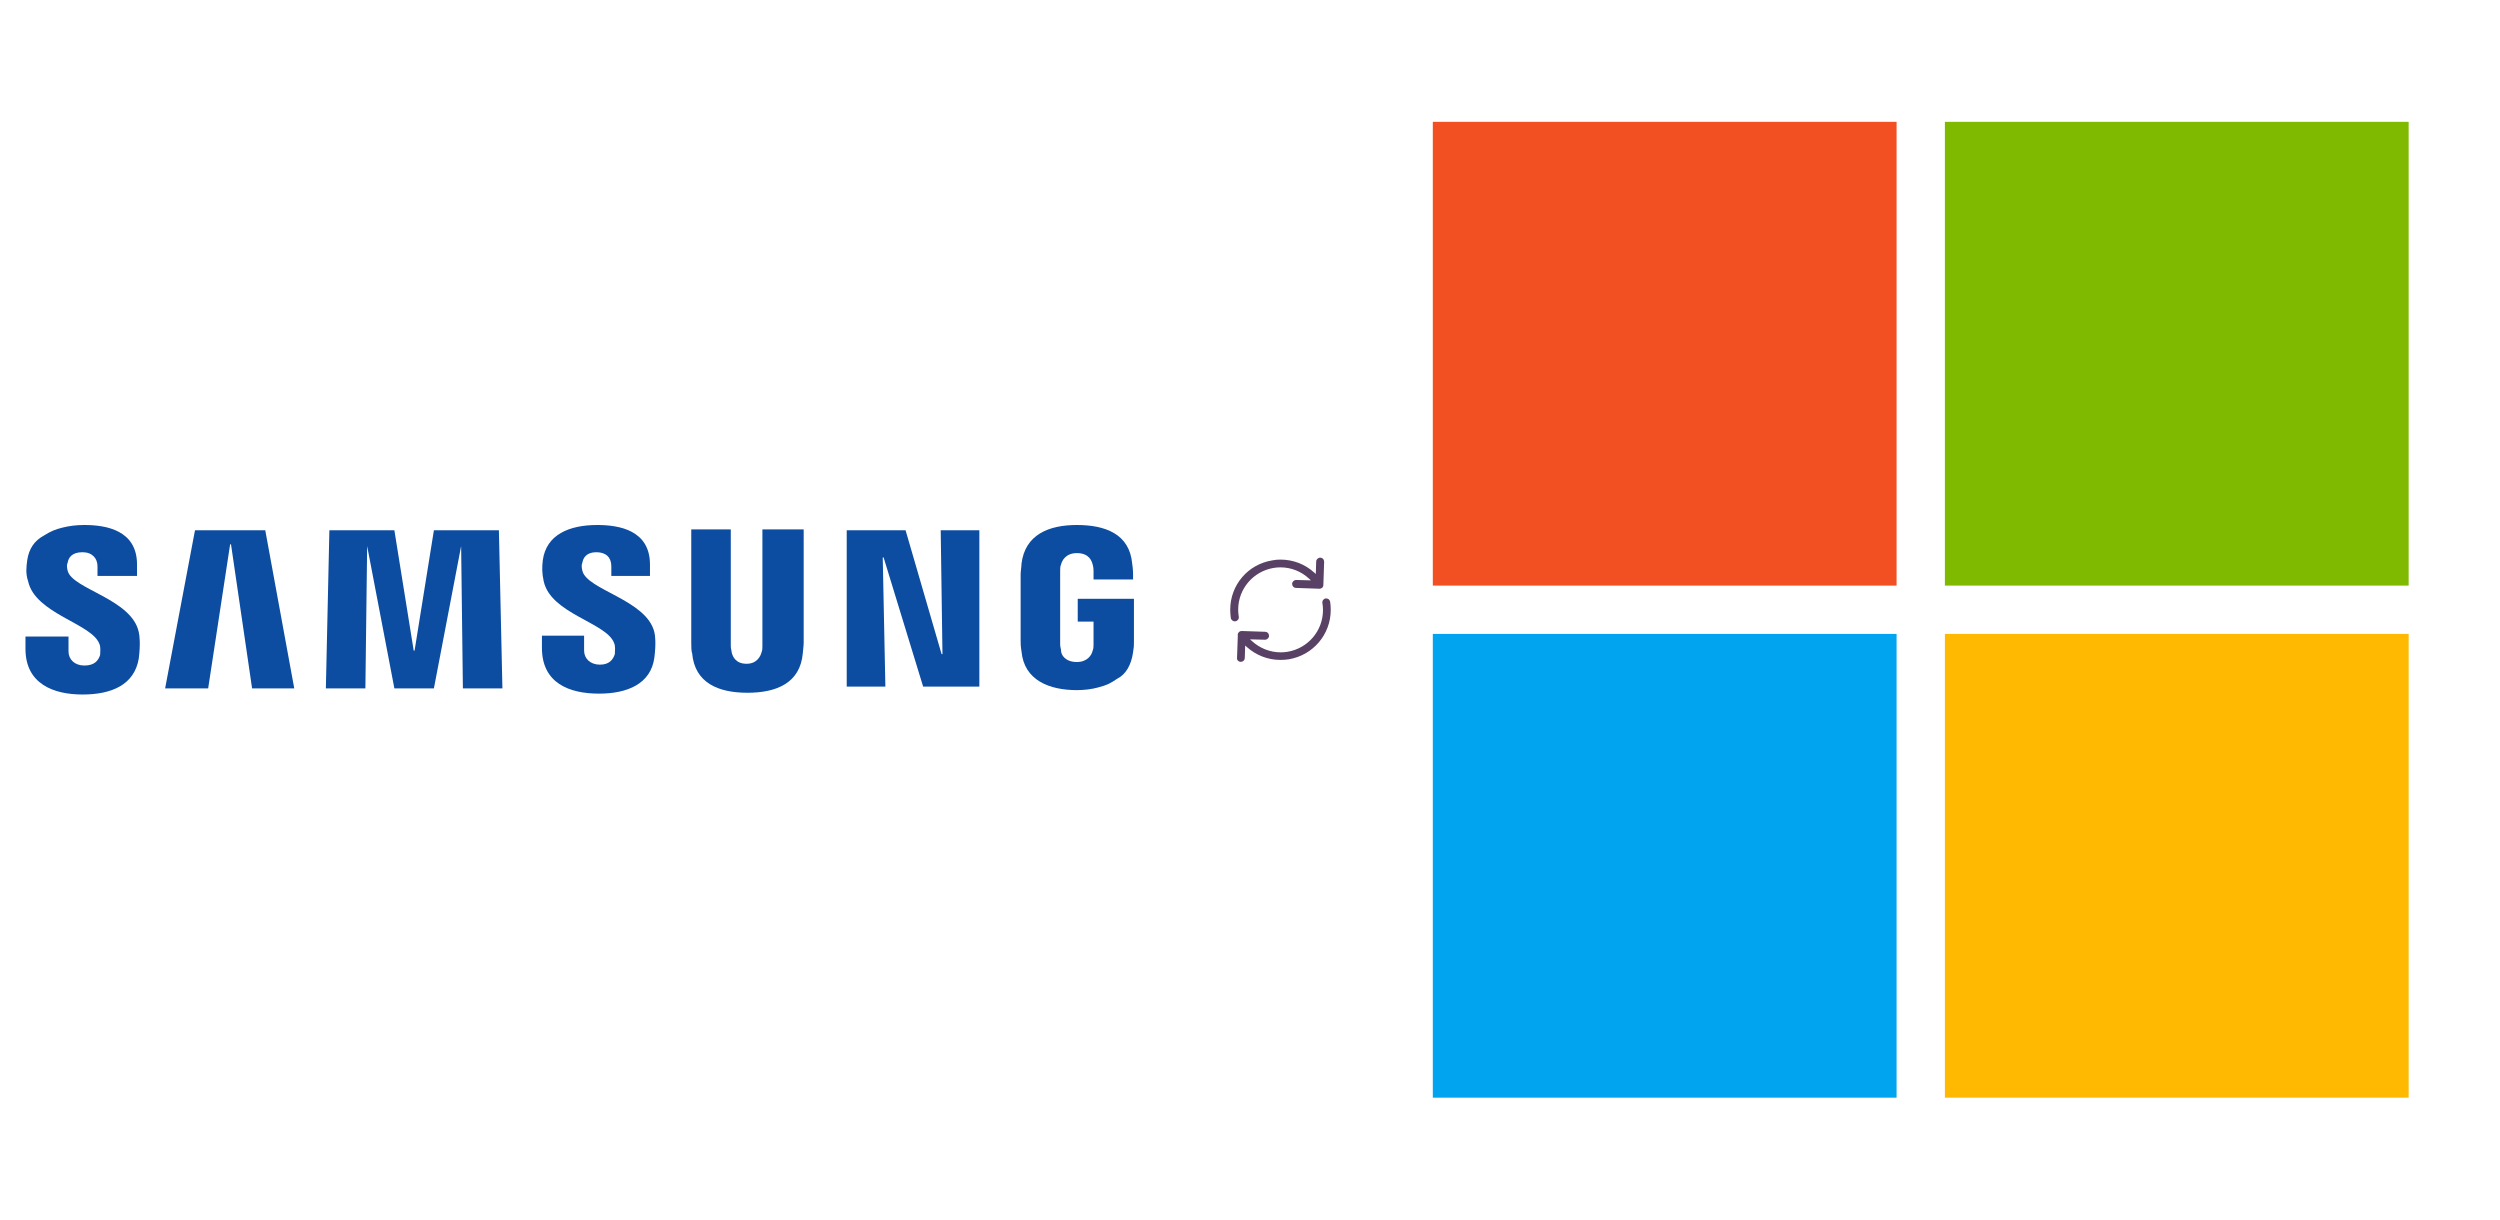 ﻿<?xml version="1.0" encoding="utf-8"?>
<!DOCTYPE svg PUBLIC "-//W3C//DTD SVG 1.1//EN" "http://www.w3.org/Graphics/SVG/1.1/DTD/svg11.dtd">
<svg width="1025" height="500" xmlns="http://www.w3.org/2000/svg" xmlns:xlink="http://www.w3.org/1999/xlink" xmlns:xml="http://www.w3.org/XML/1998/namespace" version="1.1">
  <svg x="0" y="0" width="475" height="500" viewBox="0, 0, 131.9, 125.7" xml:space="preserve" id="Layer_1" enable-background="new 0 0 131.9 125.7" xmlns="http://www.w3.org/2000/svg" xmlns:xlink="http://www.w3.org/1999/xlink" xmlns:xml="http://www.w3.org/XML/1998/namespace" version="1.1">
    <style type="text/css">
	.st0{fill:#0C4DA2;}
</style>
    <g>
      <polygon points="107.3,67.9 107.2,67.9 103.1,53.8 96.4,53.8 96.4,71.6 100.8,71.6 100.5,56.9 100.6,56.9 105.1,71.6 111.5,71.6 111.5,53.8 107.1,53.8" class="st0" style="fill:#0C4DA2;" />
      <polygon points="22.2,53.8 18.8,71.8 23.7,71.8 26.2,55.4 26.3,55.4 28.7,71.8 33.5,71.8 30.2,53.8" class="st0" style="fill:#0C4DA2;" />
      <polygon points="49.4,53.8 47.2,67.5 47.1,67.5 44.9,53.8 37.5,53.8 37.1,71.8 41.6,71.8 41.8,55.6 41.8,55.6 44.9,71.8 49.4,71.8 52.5,55.6 52.5,55.6 52.7,71.8 57.2,71.8 56.8,53.8" class="st0" style="fill:#0C4DA2;" />
      <path d="M3.1 57.2 C3 58 2.9 58.7 3.2 59.6 C4 63.3 10.4 64.4 11.3 66.7 C11.5 67.1 11.4 67.7 11.4 68 C11.2 68.6 10.8 69.2 9.6 69.2 C8.5 69.2 7.8 68.5 7.8 67.6 L7.8 65.9 L2.9 65.9 L2.9 67.3 C2.9 71.3 6.1 72.5 9.4 72.5 C12.7 72.5 15.3 71.4 15.8 68.4 C16 66.8 15.9 65.8 15.8 65.4 C15 61.6 8.2 60.5 7.7 58.4 C7.6 58 7.6 57.7 7.7 57.5 C7.8 56.9 8.2 56.3 9.4 56.3 C10.5 56.3 11.1 57 11.1 57.9 C11.1 58.2 11.1 59 11.1 59 L15.6 59 L15.6 57.7 C15.6 53.8 12.1 53.2 9.6 53.2 C8.7 53.2 7.9 53.3 7.1 53.5 C6.3 53.7 5.8 53.9 5 54.4 C3.9 55 3.3 55.9 3.1 57.2 z" class="st0" style="fill:#0C4DA2;" />
      <path d="M66.3 58.4 C66.2 58 66.2 57.7 66.3 57.5 C66.4 56.9 66.8 56.3 67.9 56.3 C69 56.3 69.6 56.9 69.6 57.9 C69.6 58.2 69.6 59 69.6 59 L74 59 L74 57.7 C74 53.8 70.5 53.2 68 53.2 C64.8 53.2 62.2 54.3 61.8 57.2 C61.7 58 61.7 58.7 61.9 59.6 C62.7 63.3 69 64.3 69.9 66.6 C70.1 67 70 67.6 70 67.9 C69.8 68.5 69.4 69.1 68.3 69.1 C67.2 69.1 66.5 68.4 66.5 67.5 L66.5 65.8 L61.7 65.8 L61.7 67.2 C61.7 71.2 64.8 72.4 68.2 72.4 C71.4 72.4 74.1 71.3 74.5 68.3 C74.7 66.7 74.6 65.8 74.5 65.4 C73.6 61.7 66.8 60.6 66.3 58.4 z" class="st0" style="fill:#0C4DA2;" />
      <path d="M91.3 53.7 L86.8 53.7 L86.8 67 C86.8 67.2 86.8 67.5 86.7 67.7 C86.6 68.1 86.2 69 85 69 C83.7 69 83.4 68.1 83.3 67.7 C83.3 67.5 83.2 67.3 83.2 67 L83.2 53.7 L78.7 53.7 L78.7 66.6 C78.7 66.9 78.7 67.6 78.8 67.8 C79.1 71.2 81.8 72.3 85.1 72.3 C88.4 72.3 91.1 71.2 91.4 67.8 C91.4 67.6 91.5 67 91.5 66.6 L91.5 53.7 z" class="st0" style="fill:#0C4DA2;" />
      <path d="M129 67.7 C129.1 67.1 129.1 66.9 129.1 66.5 L129.1 61.6 L122.7 61.6 L122.7 64.2 L124.5 64.2 L124.5 66.8 C124.5 67 124.5 67.3 124.4 67.5 C124.3 68 123.8 68.8 122.6 68.8 C121.3 68.8 120.8 68 120.8 67.5 C120.8 67.3 120.7 67.1 120.7 66.8 L120.7 58.5 C120.7 58.2 120.7 57.9 120.8 57.7 C120.9 57.3 121.3 56.4 122.6 56.4 C124 56.4 124.3 57.3 124.4 57.7 C124.5 58 124.5 58.4 124.5 58.4 L124.5 59.4 L129 59.4 L129 58.8 C129 58.8 129 58.2 128.9 57.6 C128.6 54.2 125.8 53.2 122.6 53.2 C119.4 53.2 116.7 54.3 116.3 57.6 C116.3 57.9 116.2 58.5 116.2 58.8 L116.2 66.4 C116.2 66.7 116.2 67 116.3 67.6 C116.6 70.9 119.5 72 122.6 72 C123.4 72 124.3 71.9 125 71.7 C126.1 71.4 126.3 71.3 127.2 70.7 C128.2 70.2 128.8 69.1 129 67.7 z" class="st0" style="fill:#0C4DA2;" />
    </g>
  </svg>
  <svg x="550" y="0" width="475" height="500" viewBox="0, 0, 131.9, 125.7" xml:space="preserve" id="Layer_1#1" enable-background="new 0 0 131.9 125.7" xmlns="http://www.w3.org/2000/svg" xmlns:xlink="http://www.w3.org/1999/xlink" xmlns:xml="http://www.w3.org/XML/1998/namespace" version="1.1">
    <g>
      <path d="M10.4 7.3 L63.2 7.3 L63.2 60.1 L10.4 60.1 L10.4 7.3 z" style="fill:#F25022;" />
      <path d="M68.7 7.3 L121.5 7.3 L121.5 60.1 L68.7 60.1 L68.7 7.3 z" style="fill:#7FBA00;" />
      <path d="M10.4 65.6 L63.2 65.6 L63.2 118.4 L10.4 118.4 L10.4 65.6 z" style="fill:#00A4EF;" />
      <path d="M68.7 65.6 L121.5 65.6 L121.5 118.4 L68.7 118.4 L68.7 65.6 z" style="fill:#FFB900;" />
    </g>
  </svg>
  <svg x="475" y="200" width="100" height="100" viewBox="0, 0, 68, 125.7" xml:space="preserve" id="Layer_1#2" enable-background="new 0 0 68 125.7" xmlns="http://www.w3.org/2000/svg" xmlns:xlink="http://www.w3.org/1999/xlink" xmlns:xml="http://www.w3.org/XML/1998/namespace" version="1.1">
    <style type="text/css">
	.st0{fill-rule:evenodd;clip-rule:evenodd;}
	.st1{fill-rule:evenodd;clip-rule:evenodd;fill:#3FBDCF;}
	.st2{fill-rule:evenodd;clip-rule:evenodd;fill:#FFFFFF;}
	.st3{fill:#FFA000;}
	.st4{fill:#FFCA28;}
	.st5{fill:#F7F7F7;}
	.st6{fill:#594165;}
	.st7{fill:#FFFFFF;}
	.st8{opacity:0.9;fill:#FFFFFF;}
	.st9{fill:#4885ED;}
	.st10{fill:#F7F7F7;stroke:#594165;stroke-width:4;stroke-miterlimit:10;}
	.st11{fill:#E0412F;}
	.st12{fill-rule:evenodd;clip-rule:evenodd;fill:#606161;}
	.st13{fill:none;stroke:#58ABF4;stroke-width:0.25;stroke-miterlimit:10;}
	.st14{fill:#036EB1;}
	.st15{fill:#A4C639;}
	.st16{fill:none;stroke:#E0412F;stroke-miterlimit:10;}
	.st17{fill:#046DB2;}
	.st18{fill-rule:evenodd;clip-rule:evenodd;fill:#528FF5;}
	.st19{fill-rule:evenodd;clip-rule:evenodd;fill:#417BE6;}
	.st20{fill-rule:evenodd;clip-rule:evenodd;fill:#4881E8;}
	.st21{fill-rule:evenodd;clip-rule:evenodd;fill:#FBC013;}
	.st22{fill:#E5E5E5;}
	.st23{fill:#DF871E;}
	.st24{fill:#B6B6B6;}
	.st25{fill:#8C5BA4;}
	.st26{fill:#8DC652;}
	.st27{fill:#497FC1;}
	.st28{fill:#919191;}
	.st29{fill-rule:evenodd;clip-rule:evenodd;fill:#8E8E8E;}
	.st30{fill:#8E8E8E;}
	.st31{fill:#EB3D01;}
	.st32{fill:#F57F20;}
	.st33{fill:#ED7E01;}
	.st34{fill-rule:evenodd;clip-rule:evenodd;fill:#046DB2;}
	.st35{fill:#E0E2E2;}
	.st36{fill:#47D86F;}
	.st37{fill:#4FC9F8;}
	.st38{fill:#FF9327;}
	.st39{fill:#C9C8C4;}
	.st40{fill:#9A9A9A;}
	.st41{fill:#F2F2F2;}
	.st42{fill:#F14336;}
	.st43{fill:#D32E2A;}
	.st44{fill:#FBBB00;}
	.st45{fill:#518EF8;}
	.st46{fill:#28B446;}
	.st47{fill:#A3C53A;}
	.st48{fill:#D6D8D7;}
	.st49{fill:#3A5BBC;}
	.st50{fill:url(#sync_43_);}
	.st51{fill:url(#sync_44_);}
	.st52{fill:url(#sync_45_);}
	.st53{fill:url(#sync_46_);}
	.st54{fill:#FFE168;}
	.st55{fill:#006699;}
	.st56{fill:#F4AE01;}
	.st57{fill:#DD191F;}
	.st58{fill:#323232;}
	.st59{fill:#CDCCCA;}
	.st60{fill:#5199F0;}
	.st61{fill:#791BCC;}
	.st62{fill:#C71D2E;}
	.st63{fill:#32DAC4;}
	.st64{fill:#3C5A99;}
	.st65{fill:#FCB714;}
	.st66{fill:#F06415;}
	.st67{fill:#BDCF31;}
	.st68{fill:#00A1E0;}
	.st69{fill:#00A1E3;}
	.st70{fill:#7AAD3E;}
	.st71{fill:#A50034;}
	.st72{fill:#6B6B6B;}
	.st73{fill:#005DAA;}
	.st74{fill:#EB0028;}
	.st75{fill:#888B8D;}
	.st76{fill:#0C4DA2;}
	.st77{fill:#00BFFF;}
	.st78{fill-rule:evenodd;clip-rule:evenodd;fill:#E81123;}
	.st79{fill:#FF6700;}
	.st80{fill:#00BFFE;}
	.st81{fill:#C4C4C4;}
	.st82{fill:url(#sync_47_);}
	.st83{fill:url(#sync_48_);}
	.st84{fill:url(#sync_49_);}
	.st85{fill:url(#sync_50_);}
	.st86{fill:#E5E5E5;stroke:#8E8E8E;stroke-width:2;stroke-miterlimit:10;}
	.st87{fill-rule:evenodd;clip-rule:evenodd;fill:#594165;}
	.st88{fill-rule:evenodd;clip-rule:evenodd;fill:#D4D4D4;}
	.st89{fill-rule:evenodd;clip-rule:evenodd;fill:#3669D6;}
	.st90{fill-rule:evenodd;clip-rule:evenodd;fill:#3A81F4;}
	.st91{fill-rule:evenodd;clip-rule:evenodd;fill:#FAFAFA;}
	.st92{fill-rule:evenodd;clip-rule:evenodd;fill:#E0E0E0;}
	.st93{fill:url(#sync_59_);}
	.st94{opacity:0.2;fill:#56C7DA;enable-background:new    ;}
	.st95{fill:url(#sync_60_);}
	.st96{fill:url(#sync_61_);}
	.st97{fill:url(#sync_62_);}
	.st98{fill:url(#sync_63_);}
	.st99{fill:url(#sync_64_);}
	.st100{fill:#FCFCFC;enable-background:new    ;}
	.st101{enable-background:new    ;}
	.st102{fill:#5A5A5A;}
	.st103{fill:#D8D8D8;enable-background:new    ;}
	.st104{fill:#E9574E;}
	.st105{fill:none;stroke:#D8D8D8;stroke-width:0.75;stroke-miterlimit:10;enable-background:new    ;}
	.st106{fill:#E9574E;stroke:#E9574E;stroke-width:0.75;stroke-miterlimit:10;enable-background:new    ;}
	.st107{fill:#E0E0E0;}
	.st108{fill:#537ABD;}
	.st109{fill:#2EB672;}
	.st110{fill:#FED14B;}
	.st111{fill:#28CD7E;}
	.st112{fill:#CECECE;}
	.st113{fill-rule:evenodd;clip-rule:evenodd;fill:#FF9D17;}
</style>
    <g>
      <path d="M56.1 50 L56.1 50 L56.5 38.1 C56.5 37.6 56.3 37 55.9 36.6 C55.5 36.2 55 36 54.5 36 C53.4 36 52.4 36.9 52.4 38 L52.2 44.4 L51.4 43.7 C46.6 39.3 40.4 37 34 37 C34 37 34 37 34 37 C32.6 37 31.2 37.1 29.8 37.4 C17.2 39.4 8.1 50.1 8.1 62.8 C8.1 64.2 8.2 65.6 8.4 67.1 C8.6 68.2 9.7 69 10.8 68.8 C11.9 68.6 12.7 67.6 12.5 66.4 C12.3 65.2 12.2 64 12.2 62.8 C12.2 52.1 19.9 43.1 30.4 41.3 C31.6 41.1 32.8 41 34 41 C34 41 34 41 34 41 C39.5 41 44.7 43.1 48.7 46.8 L49.7 47.7 L42.1 47.5 C41 47.5 40 48.4 40 49.5 C40 50 40.2 50.6 40.6 51 C41 51.4 41.5 51.6 42 51.6 L53.5 52 C54.1 52.1 54.7 52 55.2 51.7 C55.8 51.4 56.1 50.8 56.1 50 z" class="st6" style="fill:#594165;" />
      <path d="M12.1 89.1 C12.5 89.5 13 89.7 13.5 89.7 C14 89.7 14.6 89.5 15 89.1 C15.4 88.7 15.6 88.2 15.6 87.7 L15.8 81.3 L16.6 82 C21.4 86.3 27.5 88.7 33.9 88.7 C35.3 88.7 36.7 88.6 38.2 88.4 C50.8 86.3 59.9 75.6 59.9 62.9 C59.9 61.5 59.8 60.1 59.6 58.7 C59.5 58.2 59.2 57.7 58.8 57.4 C58.4 57.1 57.8 57 57.3 57 C56.2 57.2 55.4 58.2 55.6 59.4 C55.8 60.6 55.9 61.8 55.9 63 C55.9 73.7 48.2 82.7 37.7 84.5 C36.5 84.7 35.3 84.8 34.1 84.8 C34.1 84.8 34.1 84.8 34.1 84.8 C28.6 84.8 23.4 82.7 19.3 79 L18.3 78.1 L26 78.3 C27.1 78.3 28.1 77.4 28.1 76.3 C28.1 75.8 27.9 75.2 27.5 74.8 C27.1 74.4 26.6 74.2 26.1 74.2 L14.1 73.8 L14.1 73.8 C14.1 73.8 14.1 73.8 14.1 73.8 C13.6 73.8 13.2 73.9 12.9 74.1 C12.2 74.6 11.8 75.4 12 76.3 L12 76.4 L11.6 87.8 C11.5 88.1 11.7 88.7 12.1 89.1 z" class="st6" style="fill:#594165;" />
    </g>
  </svg>
</svg>